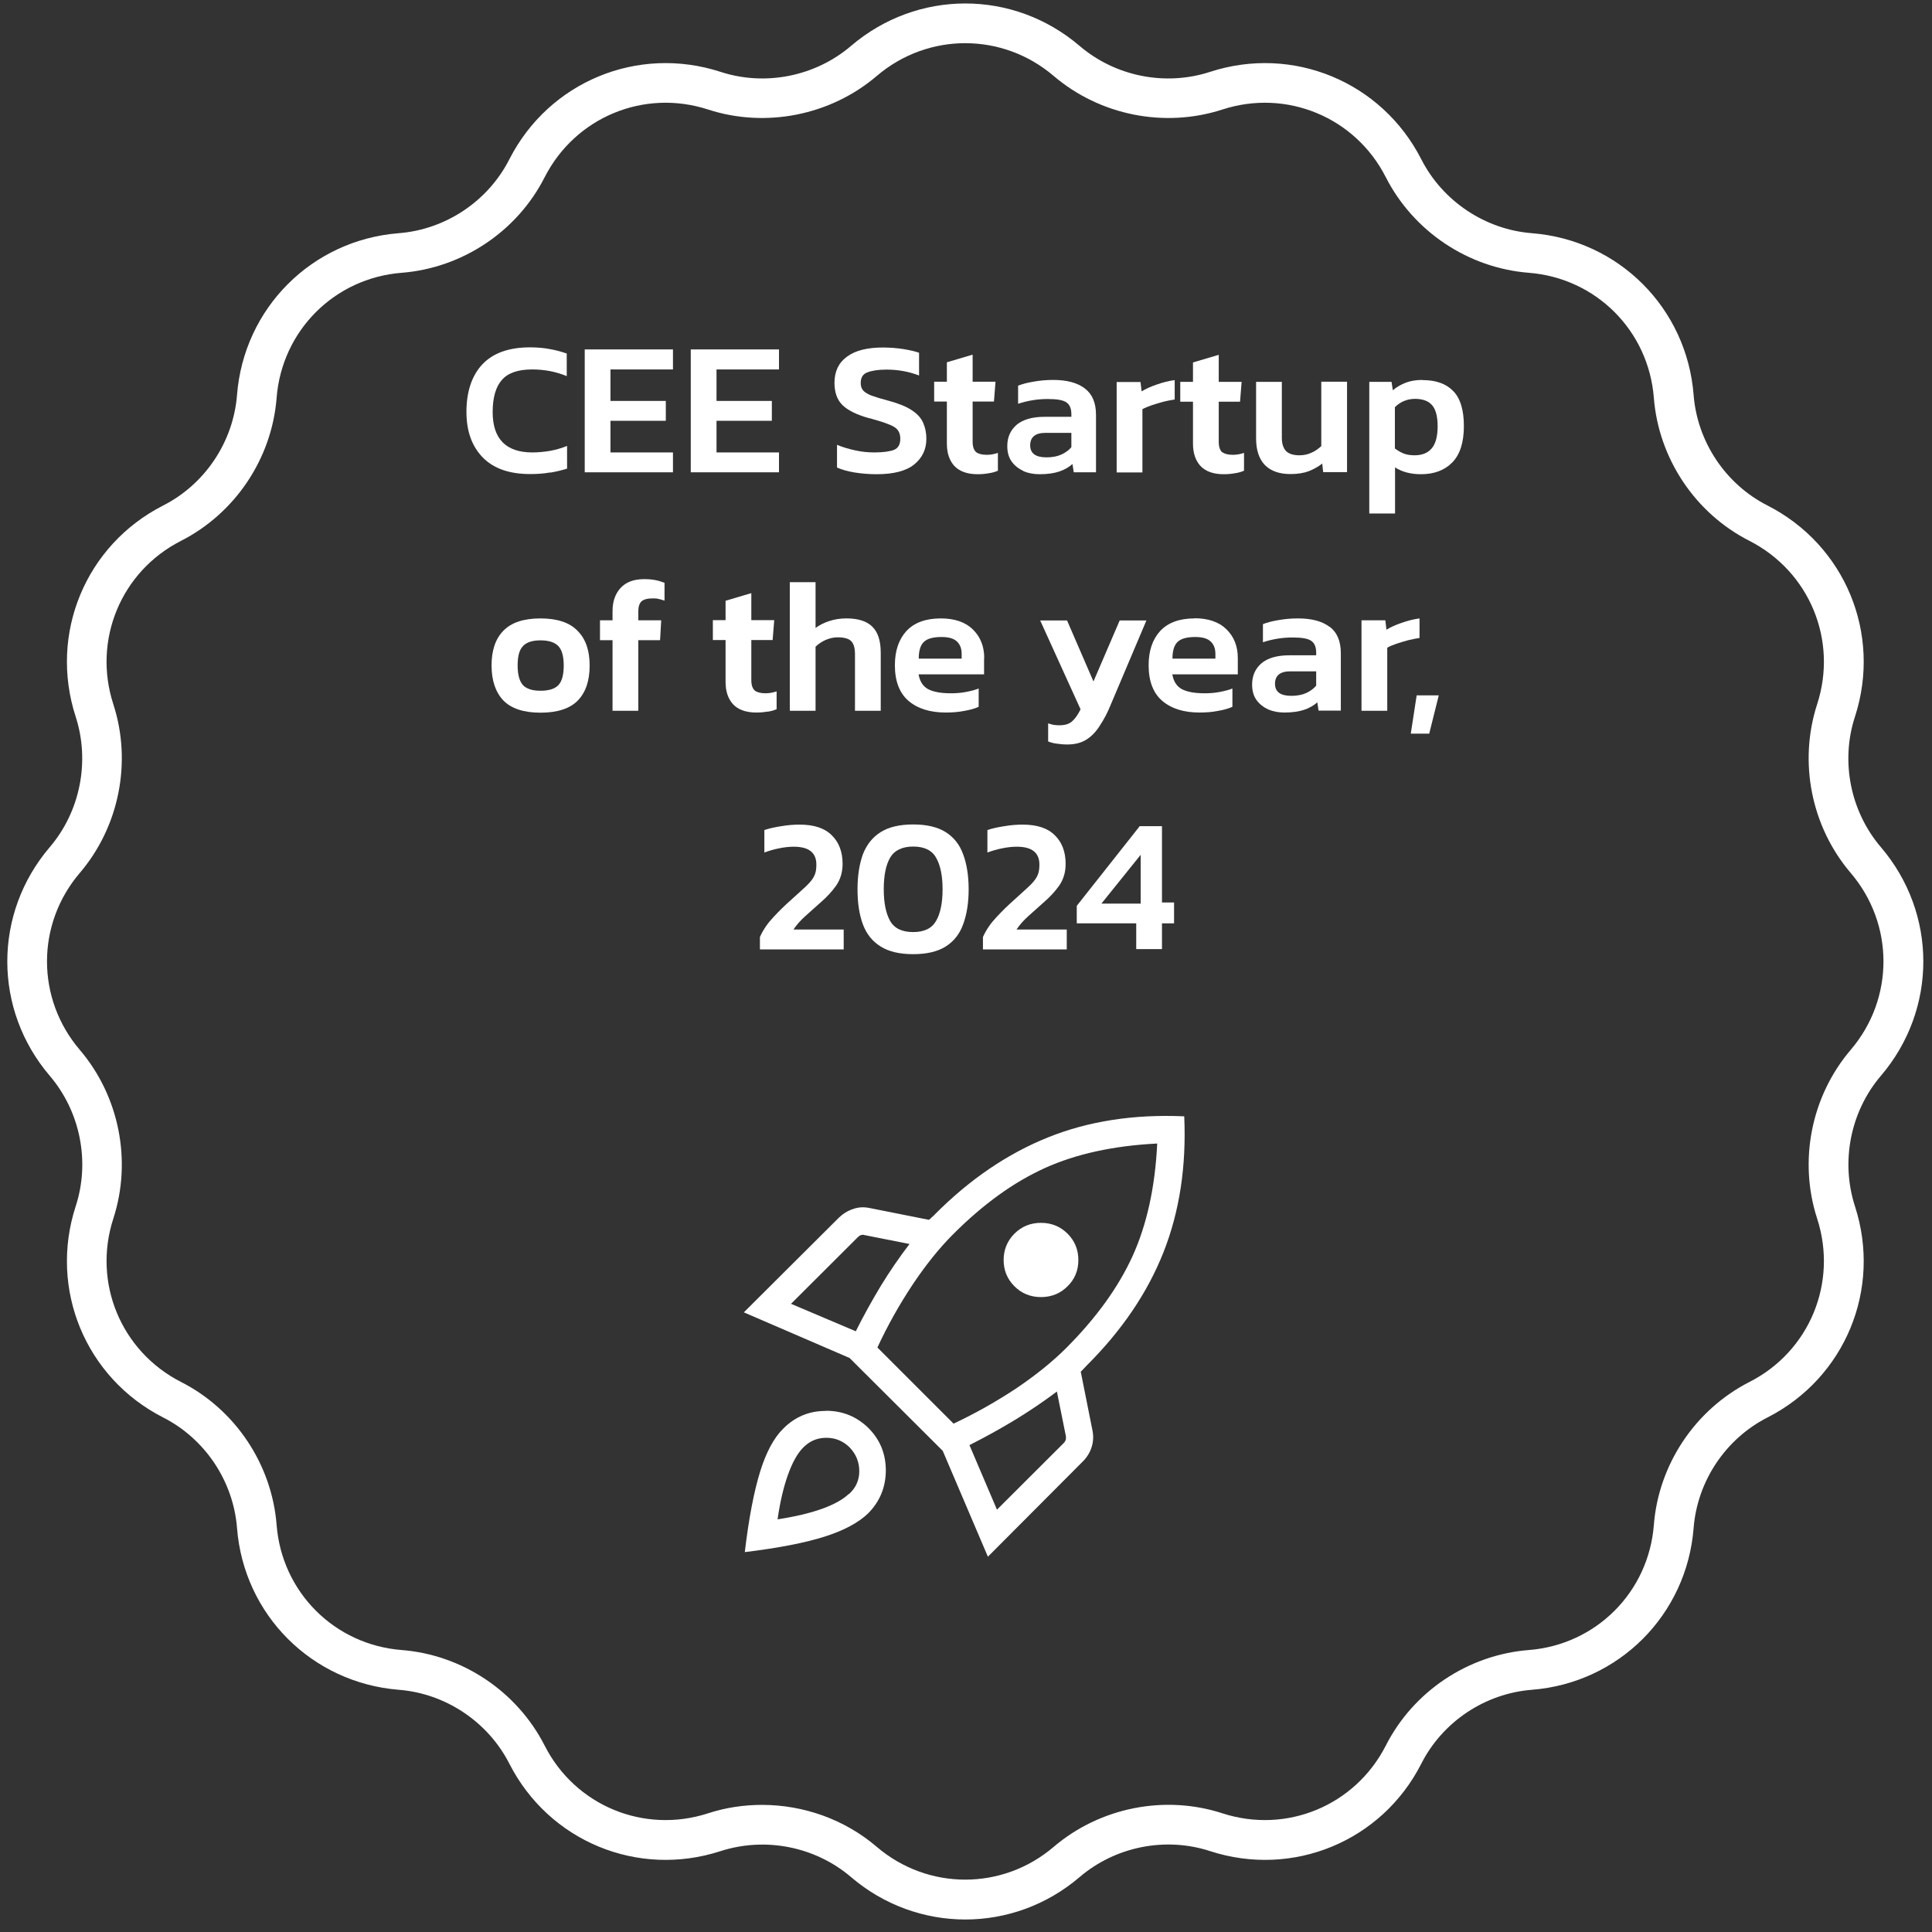 <svg width="121" height="121" viewBox="0 0 121 121" fill="none" xmlns="http://www.w3.org/2000/svg">
<rect x="0" y="0" width="121" height="121" fill="#333333" stroke="none"/>
<path d="M117.799 53.058C115.887 50.818 115.26 47.682 116.176 44.884C117.859 39.696 115.559 34.14 110.7 31.661C108.071 30.327 106.299 27.669 106.07 24.731C105.641 19.295 101.38 15.033 95.944 14.605C93.006 14.376 90.348 12.594 89.014 9.975C86.534 5.116 80.968 2.816 75.791 4.499C72.983 5.415 69.856 4.788 67.616 2.876C63.464 -0.669 57.45 -0.669 53.298 2.876C51.058 4.788 47.922 5.415 45.124 4.499C39.936 2.816 34.38 5.116 31.901 9.975C30.567 12.604 27.908 14.376 24.971 14.605C19.535 15.033 15.273 19.295 14.845 24.731C14.616 27.669 12.844 30.327 10.215 31.661C5.356 34.14 3.056 39.696 4.739 44.884C5.645 47.682 5.027 50.818 3.116 53.058C-0.429 57.21 -0.429 63.224 3.116 67.376C5.027 69.617 5.655 72.753 4.739 75.551C3.056 80.739 5.356 86.294 10.215 88.774C12.844 90.108 14.616 92.766 14.845 95.704C15.273 101.14 19.535 105.392 24.971 105.83C27.908 106.059 30.567 107.841 31.901 110.46C34.38 115.319 39.936 117.619 45.124 115.936C47.932 115.03 51.058 115.647 53.298 117.559C55.369 119.331 57.918 120.217 60.457 120.217C62.996 120.217 65.545 119.331 67.616 117.559C69.856 115.647 72.993 115.02 75.791 115.936C80.978 117.619 86.544 115.319 89.014 110.46C90.348 107.831 93.006 106.059 95.944 105.83C101.38 105.402 105.641 101.14 106.07 95.704C106.299 92.766 108.071 90.108 110.7 88.774C115.559 86.294 117.859 80.739 116.176 75.551C115.27 72.753 115.887 69.617 117.799 67.376C121.343 63.224 121.343 57.21 117.799 53.058ZM113.806 76.318C115.11 80.33 113.328 84.642 109.564 86.553C106.169 88.286 103.879 91.711 103.58 95.504C103.252 99.716 99.956 103.012 95.744 103.341C91.951 103.639 88.516 105.929 86.793 109.325C84.871 113.088 80.57 114.871 76.558 113.566C72.943 112.391 68.891 113.198 65.993 115.667C62.787 118.405 58.117 118.405 54.911 115.667C52.9 113.945 50.321 113.039 47.722 113.039C46.587 113.039 45.442 113.208 44.347 113.566C40.334 114.871 36.023 113.088 34.111 109.325C32.379 105.929 28.954 103.639 25.16 103.341C20.948 103.012 17.653 99.716 17.324 95.504C17.026 91.711 14.735 88.276 11.34 86.553C7.576 84.632 5.794 80.33 7.098 76.318C8.273 72.693 7.467 68.651 4.998 65.753C2.259 62.547 2.259 57.878 4.998 54.671C7.467 51.774 8.273 47.731 7.098 44.107C5.794 40.095 7.576 35.783 11.34 33.872C14.735 32.139 17.026 28.714 17.324 24.92C17.653 20.709 20.948 17.413 25.16 17.084C28.954 16.786 32.389 14.495 34.111 11.1C36.033 7.337 40.334 5.554 44.347 6.859C47.961 8.034 52.014 7.227 54.911 4.758C58.117 2.02 62.787 2.02 65.993 4.758C68.891 7.227 72.933 8.034 76.558 6.859C80.57 5.554 84.881 7.337 86.793 11.1C88.526 14.495 91.951 16.786 95.744 17.084C99.956 17.413 103.252 20.709 103.58 24.92C103.879 28.714 106.169 32.149 109.564 33.872C113.328 35.793 115.11 40.095 113.806 44.107C112.631 47.731 113.438 51.774 115.907 54.671C118.645 57.878 118.645 62.547 115.907 65.753C113.438 68.651 112.631 72.693 113.806 76.318Z" fill="white"/>
<path d="M47.862 53.397C48.151 53.288 48.449 53.198 48.758 53.138C49.077 53.068 49.395 53.029 49.714 53.029C50.65 53.029 51.128 53.397 51.128 54.144C51.128 54.363 51.108 54.552 51.058 54.701C51.008 54.851 50.929 55 50.819 55.139C50.709 55.279 50.55 55.448 50.351 55.627C50.152 55.806 49.893 56.045 49.584 56.324C49.166 56.693 48.788 57.061 48.439 57.44C48.091 57.808 47.802 58.216 47.593 58.684V59.461H52.84V58.216H49.694C49.893 57.917 50.142 57.639 50.431 57.38C50.73 57.111 51.038 56.832 51.367 56.543C51.785 56.185 52.113 55.827 52.372 55.458C52.631 55.08 52.771 54.632 52.771 54.104C52.771 53.347 52.542 52.75 52.093 52.312C51.645 51.864 50.978 51.645 50.082 51.645C49.714 51.645 49.325 51.675 48.927 51.744C48.529 51.804 48.181 51.883 47.872 51.983V53.407L47.862 53.397Z" fill="white"/>
<path d="M51.078 40.503C51.247 40.334 51.456 40.194 51.695 40.085C51.954 39.975 52.203 39.915 52.452 39.915C52.87 39.915 53.159 39.995 53.308 40.154C53.468 40.314 53.547 40.583 53.547 40.971V44.516H55.16V40.881C55.16 40.144 54.991 39.607 54.642 39.258C54.304 38.91 53.756 38.73 53.01 38.73C52.621 38.73 52.253 38.79 51.924 38.9C51.596 39.009 51.307 39.159 51.078 39.328V36.46H49.465V44.516H51.078V40.503Z" fill="white"/>
<path d="M54.473 26.195C54.971 26.334 55.359 26.454 55.628 26.563C55.907 26.663 56.106 26.782 56.216 26.922C56.325 27.061 56.385 27.24 56.385 27.469C56.385 27.838 56.255 28.067 55.987 28.176C55.728 28.276 55.31 28.336 54.752 28.336C54.364 28.336 53.965 28.296 53.557 28.206C53.149 28.116 52.771 28.007 52.422 27.858V29.282C52.731 29.421 53.099 29.52 53.517 29.59C53.946 29.66 54.413 29.7 54.901 29.7C55.957 29.7 56.743 29.5 57.251 29.092C57.759 28.684 58.018 28.146 58.018 27.479C58.018 27.111 57.948 26.782 57.819 26.484C57.689 26.185 57.46 25.926 57.112 25.697C56.773 25.468 56.285 25.269 55.658 25.1C55.2 24.98 54.852 24.871 54.593 24.781C54.344 24.681 54.175 24.582 54.065 24.462C53.956 24.343 53.906 24.184 53.906 23.984C53.906 23.646 54.045 23.417 54.334 23.317C54.623 23.208 55.011 23.148 55.519 23.148C56.226 23.148 56.913 23.267 57.56 23.517V22.093C57.311 22.003 56.992 21.933 56.594 21.864C56.196 21.804 55.768 21.764 55.3 21.764C54.314 21.764 53.557 21.953 53.039 22.342C52.522 22.72 52.263 23.267 52.263 23.974C52.263 24.562 52.422 25.03 52.751 25.358C53.079 25.687 53.647 25.976 54.443 26.195H54.473Z" fill="white"/>
<path d="M59.302 27.788C59.302 28.375 59.462 28.843 59.77 29.182C60.089 29.52 60.577 29.7 61.224 29.7C61.483 29.7 61.712 29.68 61.921 29.64C62.13 29.61 62.319 29.56 62.498 29.481V28.365C62.26 28.445 62.031 28.485 61.801 28.485C61.503 28.485 61.274 28.425 61.134 28.316C60.995 28.196 60.915 27.977 60.915 27.668V25.149H62.25L62.349 23.905H60.915V22.212L59.302 22.69V23.905H58.506V25.149H59.302V27.788Z" fill="white"/>
<path d="M89.083 23.795C88.685 23.795 88.337 23.855 88.048 23.965C87.759 24.074 87.48 24.233 87.231 24.442L87.152 23.915H85.758V32.159H87.371V29.272C87.819 29.56 88.356 29.7 88.994 29.7C89.82 29.7 90.477 29.451 90.955 28.963C91.443 28.465 91.682 27.698 91.682 26.683C91.682 25.667 91.453 24.93 91.005 24.482C90.557 24.024 89.92 23.805 89.093 23.805L89.083 23.795ZM89.671 28.077C89.422 28.375 89.063 28.515 88.585 28.515C88.317 28.515 88.088 28.475 87.888 28.395C87.709 28.316 87.53 28.216 87.361 28.087V25.498C87.709 25.159 88.137 24.98 88.625 24.98C89.113 24.98 89.482 25.12 89.701 25.388C89.92 25.647 90.039 26.085 90.039 26.693C90.039 27.3 89.92 27.788 89.671 28.077Z" fill="white"/>
<path d="M59.223 52.112C58.715 51.794 58.038 51.635 57.191 51.635C56.345 51.635 55.668 51.794 55.16 52.112C54.652 52.431 54.284 52.889 54.045 53.496C53.826 54.104 53.706 54.831 53.706 55.697C53.706 56.563 53.816 57.28 54.045 57.898C54.274 58.505 54.642 58.963 55.16 59.282C55.668 59.6 56.345 59.759 57.191 59.759C58.038 59.759 58.715 59.6 59.223 59.282C59.73 58.963 60.099 58.505 60.318 57.898C60.547 57.28 60.666 56.553 60.666 55.697C60.666 54.841 60.547 54.104 60.318 53.496C60.099 52.889 59.73 52.431 59.223 52.112ZM58.625 57.678C58.366 58.136 57.888 58.375 57.191 58.375C56.494 58.375 56.017 58.146 55.748 57.678C55.489 57.22 55.349 56.553 55.349 55.697C55.349 54.841 55.479 54.174 55.748 53.716C56.017 53.258 56.504 53.019 57.191 53.019C57.878 53.019 58.366 53.248 58.625 53.716C58.894 54.174 59.033 54.841 59.033 55.697C59.033 56.553 58.894 57.22 58.625 57.678Z" fill="white"/>
<path d="M68.493 42.703L66.83 38.86H65.147L67.676 44.426C67.497 44.784 67.308 45.043 67.128 45.193C66.949 45.342 66.7 45.422 66.372 45.422C66.252 45.422 66.133 45.422 66.013 45.402C65.904 45.382 65.774 45.352 65.645 45.302V46.437C65.824 46.507 66.013 46.557 66.202 46.577C66.392 46.606 66.611 46.626 66.86 46.626C67.318 46.626 67.716 46.527 68.044 46.318C68.373 46.109 68.652 45.82 68.891 45.431C69.14 45.053 69.369 44.625 69.568 44.127L71.798 38.86H70.125L68.473 42.703H68.493Z" fill="white"/>
<path d="M71.37 51.754L67.437 56.733V57.828H71.161V59.441H72.774V57.828H73.531V56.523H72.774V51.744H71.36L71.37 51.754ZM71.44 56.593H68.98L71.44 53.536V56.593Z" fill="white"/>
<path d="M71.549 25.627C71.709 25.538 71.908 25.458 72.137 25.378C72.366 25.299 72.615 25.229 72.864 25.159C73.122 25.099 73.351 25.05 73.57 25.02V23.805C73.202 23.855 72.834 23.945 72.445 24.084C72.067 24.213 71.758 24.353 71.499 24.512L71.43 23.925H69.936V29.59H71.549V25.627Z" fill="white"/>
<path d="M76.548 28.326C76.408 28.206 76.329 27.987 76.329 27.678V25.159H77.663L77.762 23.915H76.329V22.222L74.716 22.7V23.915H73.919V25.159H74.716V27.788C74.716 28.375 74.875 28.843 75.183 29.182C75.502 29.52 75.99 29.7 76.637 29.7C76.896 29.7 77.125 29.68 77.334 29.64C77.543 29.61 77.732 29.56 77.912 29.481V28.365C77.673 28.445 77.444 28.485 77.215 28.485C76.916 28.485 76.687 28.425 76.548 28.316V28.326Z" fill="white"/>
<path d="M61.642 41.22C61.642 40.483 61.403 39.886 60.935 39.428C60.477 38.969 59.8 38.731 58.924 38.731C57.968 38.731 57.251 38.999 56.763 39.527C56.285 40.055 56.046 40.762 56.046 41.668C56.046 42.663 56.335 43.41 56.903 43.898C57.48 44.386 58.257 44.625 59.233 44.625C59.651 44.625 60.029 44.595 60.378 44.526C60.726 44.466 61.035 44.386 61.294 44.267V43.121C61.075 43.211 60.796 43.281 60.477 43.341C60.169 43.4 59.86 43.42 59.561 43.42C58.954 43.42 58.486 43.341 58.147 43.171C57.819 43.002 57.61 42.693 57.53 42.235H61.632V41.21L61.642 41.22ZM60.228 41.25H57.54C57.54 40.772 57.639 40.423 57.849 40.214C58.068 39.995 58.436 39.895 58.974 39.895C59.432 39.895 59.75 39.995 59.94 40.184C60.129 40.364 60.228 40.622 60.228 40.951V41.26V41.25Z" fill="white"/>
<path d="M64.102 29.511C64.41 29.64 64.749 29.7 65.107 29.7C65.605 29.7 66.013 29.64 66.342 29.53C66.67 29.421 66.939 29.262 67.168 29.062L67.248 29.58H68.642V25.986C68.642 25.219 68.403 24.672 67.935 24.323C67.477 23.974 66.82 23.795 65.963 23.795C65.515 23.795 65.107 23.835 64.719 23.905C64.341 23.965 64.022 24.054 63.763 24.154V25.289C64.36 25.09 64.978 24.99 65.625 24.99C66.212 24.99 66.601 25.06 66.8 25.209C66.999 25.349 67.099 25.598 67.099 25.946V26.105H65.426C64.649 26.105 64.072 26.274 63.673 26.603C63.285 26.942 63.086 27.38 63.086 27.937C63.086 28.326 63.175 28.654 63.365 28.913C63.554 29.172 63.803 29.361 64.102 29.501V29.511ZM65.466 27.111H67.099V28.007C66.949 28.186 66.74 28.346 66.481 28.465C66.222 28.584 65.904 28.644 65.545 28.644C64.858 28.644 64.52 28.395 64.52 27.888C64.52 27.38 64.838 27.111 65.466 27.111Z" fill="white"/>
<path d="M61.831 53.397C62.12 53.288 62.419 53.198 62.727 53.138C63.046 53.068 63.365 53.029 63.683 53.029C64.619 53.029 65.097 53.397 65.097 54.144C65.097 54.363 65.077 54.552 65.027 54.701C64.978 54.851 64.898 55 64.788 55.139C64.679 55.279 64.52 55.448 64.32 55.627C64.121 55.806 63.862 56.045 63.554 56.324C63.136 56.693 62.757 57.061 62.409 57.44C62.06 57.808 61.772 58.216 61.562 58.684V59.461H66.81V58.216H63.663C63.862 57.917 64.111 57.639 64.4 57.38C64.699 57.111 65.008 56.832 65.336 56.543C65.754 56.185 66.083 55.827 66.342 55.458C66.601 55.08 66.74 54.632 66.74 54.104C66.74 53.347 66.511 52.75 66.063 52.312C65.615 51.864 64.948 51.645 64.052 51.645C63.683 51.645 63.295 51.675 62.897 51.744C62.498 51.804 62.15 51.883 61.841 51.983V53.407L61.831 53.397Z" fill="white"/>
<path d="M82.761 27.927C82.591 28.097 82.392 28.236 82.153 28.346C81.924 28.455 81.665 28.515 81.387 28.515C81.018 28.515 80.749 28.435 80.56 28.266C80.381 28.087 80.281 27.808 80.281 27.43V23.915H78.668V27.459C78.668 28.196 78.858 28.754 79.226 29.132C79.604 29.511 80.142 29.69 80.819 29.69C81.267 29.69 81.645 29.63 81.964 29.511C82.293 29.381 82.572 29.222 82.811 29.033L82.87 29.57H84.364V23.905H82.751V27.917L82.761 27.927Z" fill="white"/>
<path d="M88.904 38.731C88.536 38.78 88.167 38.87 87.779 39.009C87.401 39.139 87.092 39.278 86.833 39.438L86.763 38.85H85.27V44.516H86.883V40.563C87.042 40.473 87.241 40.393 87.47 40.314C87.699 40.234 87.948 40.164 88.197 40.095C88.456 40.035 88.685 39.985 88.904 39.955V38.731Z" fill="white"/>
<path d="M88.356 45.949H89.511L90.109 43.55H88.725L88.356 45.949Z" fill="white"/>
<path d="M83.269 39.258C82.811 38.91 82.153 38.731 81.297 38.731C80.849 38.731 80.441 38.77 80.052 38.84C79.674 38.9 79.355 38.989 79.097 39.089V40.224C79.694 40.025 80.311 39.925 80.959 39.925C81.546 39.925 81.934 39.995 82.133 40.144C82.332 40.284 82.432 40.533 82.432 40.881V41.041H80.759C79.983 41.041 79.405 41.21 79.007 41.538C78.619 41.877 78.419 42.315 78.419 42.873C78.419 43.261 78.509 43.59 78.698 43.848C78.888 44.107 79.136 44.297 79.435 44.436C79.744 44.565 80.082 44.625 80.441 44.625C80.939 44.625 81.347 44.565 81.675 44.456C82.004 44.346 82.273 44.187 82.502 43.988L82.581 44.506H83.975V40.911C83.975 40.144 83.736 39.597 83.269 39.248V39.258ZM82.432 42.942C82.283 43.121 82.074 43.281 81.815 43.4C81.556 43.52 81.237 43.58 80.879 43.58C80.192 43.58 79.853 43.331 79.853 42.823C79.853 42.315 80.172 42.046 80.799 42.046H82.432V42.942Z" fill="white"/>
<path d="M34.46 29.6C34.838 29.54 35.187 29.451 35.515 29.351V27.927C35.177 28.067 34.828 28.166 34.46 28.236C34.092 28.296 33.723 28.336 33.345 28.336C31.692 28.336 30.855 27.489 30.855 25.806C30.855 24.91 31.045 24.233 31.433 23.795C31.811 23.357 32.449 23.138 33.325 23.138C34.102 23.138 34.818 23.277 35.495 23.556V22.142C35.167 22.023 34.818 21.933 34.44 21.864C34.072 21.794 33.663 21.754 33.195 21.754C31.871 21.754 30.875 22.113 30.208 22.82C29.551 23.526 29.213 24.522 29.213 25.797C29.213 27.001 29.551 27.947 30.238 28.654C30.925 29.351 31.911 29.69 33.205 29.69C33.663 29.69 34.082 29.66 34.45 29.59L34.46 29.6Z" fill="white"/>
<path d="M74.815 38.731C73.859 38.731 73.142 38.999 72.654 39.527C72.177 40.055 71.938 40.762 71.938 41.668C71.938 42.663 72.226 43.41 72.794 43.898C73.371 44.386 74.148 44.625 75.124 44.625C75.542 44.625 75.92 44.595 76.269 44.525C76.617 44.466 76.926 44.386 77.185 44.267V43.121C76.966 43.211 76.687 43.281 76.368 43.341C76.06 43.4 75.751 43.42 75.452 43.42C74.845 43.42 74.377 43.341 74.038 43.171C73.71 43.002 73.501 42.693 73.421 42.235H77.523V41.21C77.523 40.473 77.284 39.876 76.817 39.418C76.358 38.96 75.681 38.721 74.805 38.721L74.815 38.731ZM76.12 41.25H73.431C73.431 40.772 73.531 40.423 73.74 40.214C73.959 39.995 74.327 39.895 74.865 39.895C75.323 39.895 75.641 39.995 75.831 40.184C76.02 40.364 76.12 40.622 76.12 40.951V41.26V41.25Z" fill="white"/>
<path d="M40.344 36.271C39.687 36.271 39.199 36.46 38.861 36.829C38.522 37.207 38.363 37.685 38.363 38.273V38.85H37.577V40.095H38.363V44.515H39.976V40.095H41.34L41.41 38.85H39.976V38.302C39.976 38.004 40.046 37.785 40.175 37.665C40.315 37.536 40.563 37.476 40.902 37.476C41.041 37.476 41.161 37.486 41.27 37.516C41.38 37.546 41.499 37.575 41.619 37.615V36.5C41.44 36.43 41.251 36.371 41.041 36.331C40.832 36.291 40.603 36.271 40.334 36.271H40.344Z" fill="white"/>
<path d="M36.621 29.58H42.147V28.336H38.234V26.354H41.699V25.11H38.234V23.138H42.147V21.884H36.621V29.58Z" fill="white"/>
<path d="M48.061 44.575C48.27 44.545 48.459 44.495 48.639 44.416V43.301C48.4 43.38 48.17 43.42 47.941 43.42C47.643 43.42 47.414 43.36 47.274 43.251C47.135 43.131 47.055 42.912 47.055 42.604V40.085H48.39L48.489 38.84H47.055V37.147L45.442 37.625V38.84H44.646V40.085H45.442V42.713C45.442 43.301 45.602 43.769 45.91 44.107C46.229 44.446 46.717 44.625 47.364 44.625C47.623 44.625 47.852 44.605 48.061 44.565V44.575Z" fill="white"/>
<path d="M33.853 38.731C32.797 38.731 32.02 38.989 31.523 39.507C31.025 40.015 30.786 40.742 30.786 41.678C30.786 42.614 31.035 43.351 31.523 43.868C32.02 44.376 32.797 44.635 33.853 44.635C34.908 44.635 35.705 44.376 36.192 43.868C36.69 43.351 36.929 42.624 36.929 41.678C36.929 40.732 36.68 40.015 36.172 39.507C35.675 38.989 34.898 38.731 33.843 38.731H33.853ZM34.968 42.913C34.749 43.142 34.37 43.261 33.853 43.261C33.335 43.261 32.976 43.142 32.757 42.913C32.538 42.673 32.419 42.265 32.419 41.678C32.419 41.09 32.528 40.692 32.757 40.463C32.976 40.224 33.345 40.105 33.853 40.105C34.36 40.105 34.739 40.224 34.968 40.463C35.187 40.692 35.306 41.1 35.306 41.678C35.306 42.255 35.197 42.673 34.968 42.913Z" fill="white"/>
<path d="M48.788 28.336H44.875V26.354H48.34V25.11H44.875V23.138H48.788V21.884H43.262V29.58H48.788V28.336Z" fill="white"/>
<path d="M63.534 77.263C63.086 77.712 62.857 78.269 62.857 78.916C62.857 79.564 63.086 80.111 63.534 80.559C63.982 81.007 64.54 81.236 65.197 81.236C65.854 81.236 66.412 81.007 66.86 80.559C67.308 80.121 67.537 79.573 67.537 78.916C67.537 78.259 67.308 77.712 66.86 77.263C66.412 76.815 65.854 76.586 65.197 76.586C64.54 76.586 63.982 76.815 63.534 77.263Z" fill="white"/>
<path d="M51.715 88.365C50.67 88.365 49.794 88.734 49.057 89.471C48.469 90.048 47.981 90.954 47.603 92.179C47.225 93.404 46.896 95.086 46.647 97.207C48.778 96.948 50.451 96.62 51.665 96.231C52.88 95.843 53.776 95.355 54.374 94.778C55.1 94.041 55.469 93.155 55.479 92.109C55.479 91.064 55.13 90.188 54.404 89.451C53.667 88.724 52.781 88.356 51.735 88.356L51.715 88.365ZM53.149 93.573C52.781 93.921 52.223 94.23 51.476 94.499C50.719 94.768 49.794 94.987 48.698 95.156C48.858 94.051 49.077 93.125 49.345 92.378C49.614 91.621 49.923 91.064 50.261 90.705C50.66 90.277 51.138 90.058 51.715 90.048C52.293 90.038 52.791 90.237 53.209 90.646C53.617 91.074 53.816 91.572 53.816 92.139C53.816 92.707 53.597 93.195 53.169 93.573H53.149Z" fill="white"/>
<path d="M58.536 76.079C58.476 76.128 58.416 76.188 58.356 76.238C58.307 76.298 58.247 76.347 58.177 76.397L54.473 75.66C54.105 75.581 53.756 75.601 53.428 75.72C53.089 75.83 52.791 76.019 52.532 76.268L46.587 82.192L53.209 85.05L59.043 90.865L61.871 97.496L67.815 91.532C68.074 91.273 68.254 90.984 68.363 90.645C68.473 90.307 68.493 89.959 68.423 89.6L67.686 85.906C67.746 85.856 67.805 85.796 67.865 85.727C67.925 85.667 67.985 85.597 68.044 85.538C70.255 83.337 71.858 80.977 72.864 78.438C73.869 75.899 74.307 73.062 74.168 69.915C71.012 69.776 68.174 70.214 65.645 71.23C63.116 72.245 60.746 73.848 58.546 76.059L58.536 76.079ZM49.555 81.644L53.736 77.473C53.796 77.413 53.856 77.373 53.926 77.353C53.995 77.333 54.075 77.323 54.145 77.353L56.962 77.911C56.315 78.757 55.708 79.643 55.15 80.559C54.593 81.485 54.075 82.421 53.597 83.377L49.535 81.654L49.555 81.644ZM66.74 90.177C66.72 90.257 66.68 90.317 66.621 90.377L62.439 94.549L60.716 90.506C61.682 90.018 62.618 89.501 63.544 88.943C64.46 88.385 65.346 87.788 66.192 87.151L66.76 89.968C66.76 90.038 66.76 90.108 66.75 90.188L66.74 90.177ZM70.942 78.647C70.046 80.619 68.662 82.531 66.79 84.412C65.914 85.289 64.858 86.135 63.633 86.962C62.399 87.778 61.094 88.515 59.721 89.162L54.951 84.393C55.598 82.999 56.335 81.694 57.152 80.46C57.978 79.225 58.824 78.17 59.701 77.293C61.572 75.421 63.484 74.037 65.446 73.151C67.407 72.265 69.747 71.757 72.475 71.618C72.346 74.336 71.828 76.686 70.942 78.647Z" fill="white"/>
</svg>
